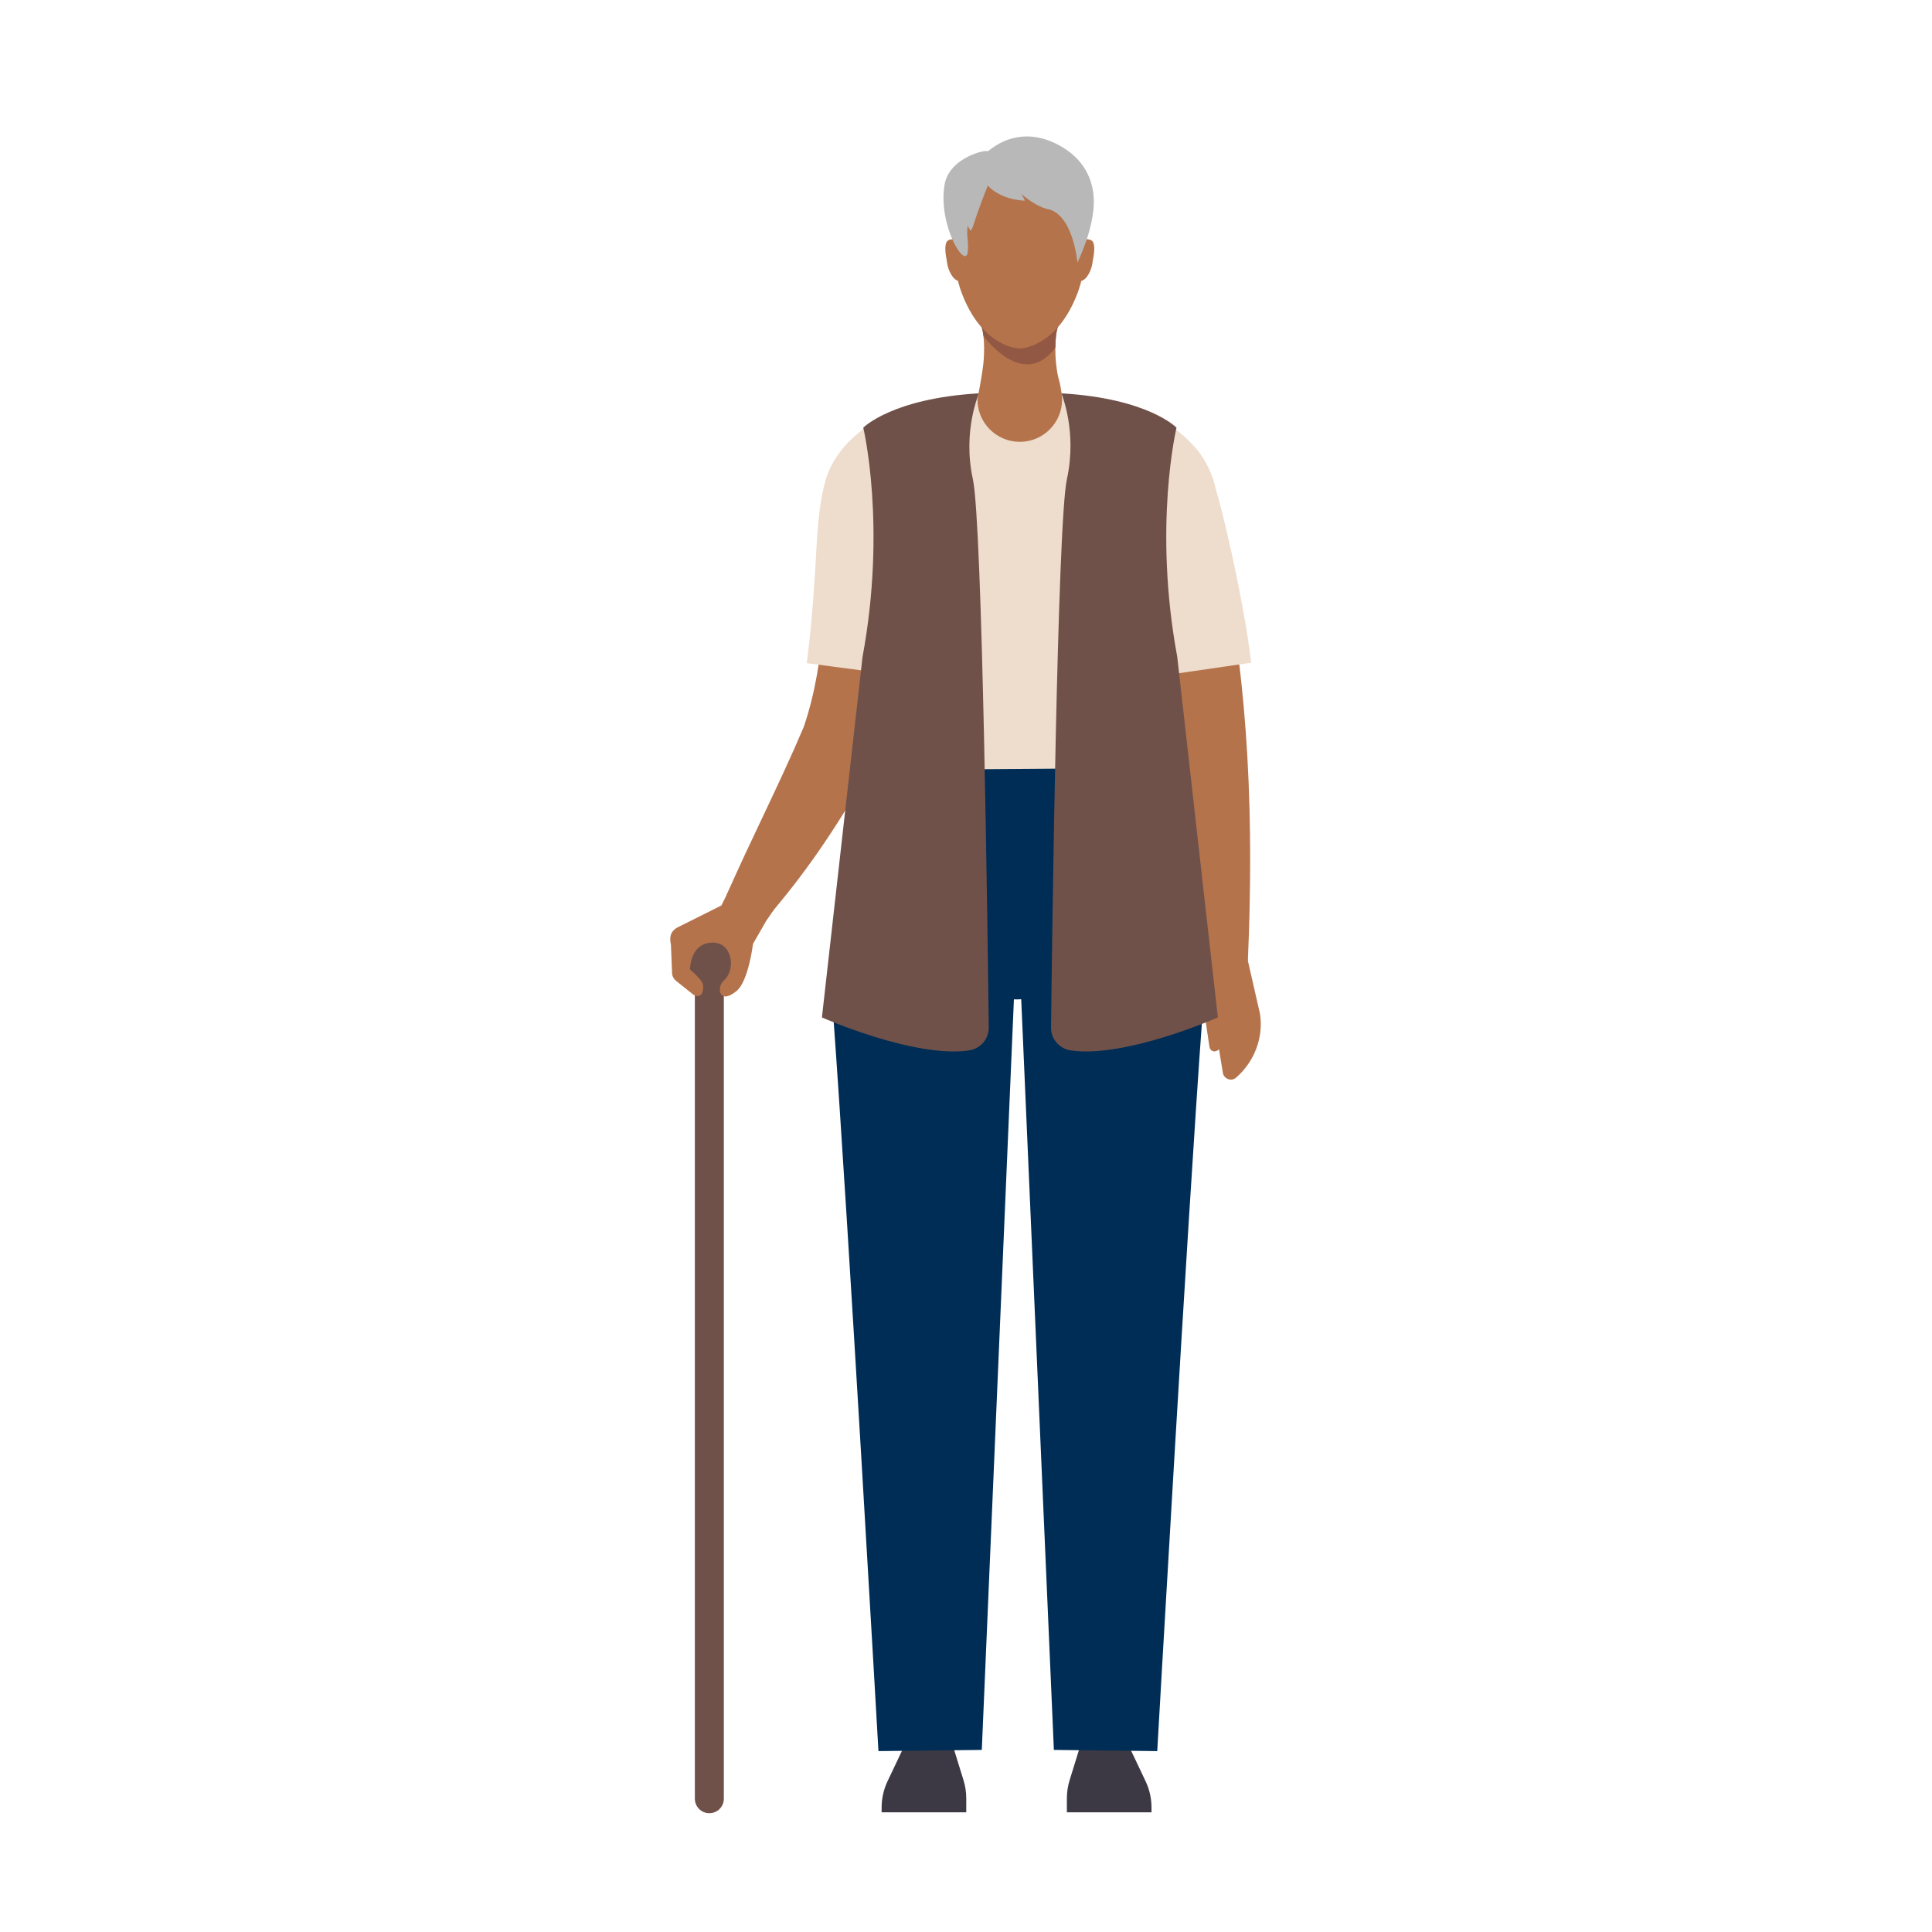 <?xml version="1.0" encoding="UTF-8"?>
<svg xmlns="http://www.w3.org/2000/svg" id="Ebene_1" viewBox="0 0 200 200">
  <defs>
    <style>.cls-1{fill:none;}.cls-2{fill:#eedccc;}.cls-3{fill:#935844;}.cls-4{fill:#3c3944;}.cls-5{fill:#002d55;}.cls-6{fill:#b8b8b8;}.cls-7{fill:#b4734b;}.cls-8{fill:#6f514a;}</style>
  </defs>
  <path class="cls-8" d="M73.431,187.703c-.829,0-1.5-.672-1.5-1.5v-86.588c0-.828.671-1.5,1.5-1.5s1.5.672,1.5,1.5v86.588c0,.828-.671,1.5-1.5,1.5Z"></path>
  <circle class="cls-8" cx="73.431" cy="99.615" r="2.506"></circle>
  <path class="cls-7" d="M74.677,93.735l-4.563,2.28c-.399.246-.918.612-.657,1.795l.12,3.044c.05.268.194.509.407.679l1.772,1.418c1.064.664,1.181-.854.923-1.265-.331-.527-.935-1.065-1.166-1.24-.055-.041-.085-.1-.081-.168.029-.543.257-2.701,2.36-2.701,2.041,0,2.42,2.813,1.123,3.945-.758.662-.5,2.577,1.341,1.059,1.23-1.014,1.694-4.871,1.694-4.871l1.371-2.391,3.335-4.834-5.595-1.578-2.383,4.828Z"></path>
  <path class="cls-5" d="M117.122,78.95l-11.897.003-11.614-.003c-.778,3.788-4.535,8.934-4.535,8.934,0,0,8.541,15.575,16.149,15.575,7.608,0,16.149-15.575,16.149-15.575,0,0-3.475-5.145-4.253-8.934Z"></path>
  <path class="cls-4" d="M119.204,187.118v.491h-8.762v-1.443c0-.638.096-1.273.285-1.883l1.279-4.133h4.572s2.011,4.238,2.011,4.238c.405.853.615,1.786.615,2.73Z"></path>
  <path class="cls-7" d="M121.036,106.686c.036,24.553-1.97,49.028-4.442,73.468-0-0-4.572-.009-4.572-.009-1.324-12.242-2.216-24.48-2.946-36.718-.722-12.224-1.651-24.455-1.496-36.704-0.0 0,13.456-.037,13.456-.037h0Z"></path>
  <path class="cls-4" d="M91.265,187.118v.491s8.762,0,8.762,0v-1.443c0-.638-.096-1.273-.285-1.883l-1.279-4.133h-4.572l-2.011,4.238c-.405.853-.615,1.786-.615,2.73Z"></path>
  <path class="cls-7" d="M102.889,106.723c.155,12.249-.775,24.48-1.496,36.704-.729,12.237-1.621,24.476-2.946,36.718l-4.572.009c-1.374-12.24-2.315-24.483-3.094-36.727-.771-12.233-1.544-24.483-1.348-36.74l13.456.037h0Z"></path>
  <path class="cls-5" d="M93.611,78.95s-8.326,12.876-7.33,26.499c1.538,21.047,4.655,75.825,4.655,75.825l10.7-.124,3.49-81.589-11.515-20.61Z"></path>
  <path class="cls-5" d="M117.122,78.95s8.326,12.876,7.33,26.499c-1.538,21.047-4.655,75.825-4.655,75.825l-10.7-.124-3.55-81.589,11.575-20.61Z"></path>
  <path class="cls-7" d="M124.368,102.722c0-4.186.565-5.383.922-6.329l3.082-.469,2.067,9.048c.365,2.479-.596,4.945-2.485,6.589-.489.425-1.26.131-1.365-.508l-.397-2.429c-.115.104-.248.188-.41.211-.277.041-.538-.167-.582-.464l-.832-5.648Z"></path>
  <path class="cls-7" d="M105.572,48.031c-2.921.341-10.499,1.269-11.602,4.243-.45,8.554.188,17.723-3.33,25.916-.291.707-.618,1.413-.988,2.11-3.054,5.318-6.378,10.309-10.514,14.996-0-0-3.918-2.656-3.918-2.656,2.548-5.798,5.501-11.533,7.982-17.383,2.428-7.118,2.184-14.731,2.629-22.272.073-8.126,8.657-11.147,15.381-11.497,1.47-.088,2.82-.135,4.391-.045l-.03,6.588h0Z"></path>
  <path class="cls-7" d="M105.558,41.443c7.42-.245,17.822,1.026,19.62,9.926.278,1.287,1,4.821,1.273,6.159,2.905,13.808,3.334,27.914,2.727,41.941l-4.724.302c-1.474-7.871-2.564-16.651-3.544-24.624-.934-6.676-2.046-13.528-3.23-20.193-.133-.626-.389-2.386-.564-2.953-.095-.314-.566-.835-1.352-1.318-2.873-1.675-6.852-2.293-10.177-2.652-0.0 0-.03-6.588-.03-6.588h0Z"></path>
  <path class="cls-2" d="M105.569,48.709c-3.336.434-7.567,1.055-10.209,3.006-.327.31-.601.518-.527.791-.056,5.793.033,11.702-.683,17.549-0.0 0-10.632-1.404-10.632-1.404.342-2.709.626-5.559.793-8.485.262-3.255.209-6.521.99-9.836,1.026-4.731,5.941-7.741,10.101-8.674,3.486-.854,6.666-1.069,10.203-.89 0.0 0-.037,7.942-.037,7.942h0Z"></path>
  <path class="cls-2" d="M105.555,40.766c6.541-.125,13.92.39,18.494,5.941.826,1.084,1.494,2.453,1.799,3.868.829,2.932,1.495,5.893,2.119,8.9.611,3.003,1.188,6.032,1.55,9.129l-10.297,1.499c-.965-5.832-2.036-11.7-2.819-17.603.033-.306-.183-.48-.526-.808-2.644-1.966-6.953-2.592-10.282-2.983-0.0 0-.037-7.942-.037-7.942h0Z"></path>
  <polygon class="cls-2" points="118.571 79.501 120.093 51.582 109.949 41.055 105.873 41.791 105.872 41.637 105.587 41.714 105.303 41.637 105.303 41.79 101.212 41.055 91.067 51.582 92.355 79.694 118.571 79.501"></polygon>
  <path class="cls-8" d="M121.791,44.273s-2.44,10.172.08,23.744l4.201,37.307s-9.516,4.223-15.206,3.419c-1.187-.168-2.077-1.168-2.063-2.367.107-9.289.653-52.225,1.641-56.759,1.108-5.087-.614-8.901-.547-8.898,9.0.529,11.894,3.553,11.894,3.553Z"></path>
  <path class="cls-8" d="M89.366,44.273s2.44,10.172-.08,23.744l-4.201,37.307s9.516,4.223,15.206,3.419c1.187-.168,2.077-1.168,2.063-2.367-.107-9.289-.653-52.225-1.641-56.759-1.108-5.087.672-8.901.605-8.898-9.0.529-11.953,3.553-11.953,3.553Z"></path>
  <path class="cls-7" d="M101.788,37.724c.124-1.009.217-3.72-.466-4.411-1.295-1.311,9.772-1.316,8.478-.005-.682.691-.59,3.407-.466,4.416.23,1.871.237.943.569,3.008,0,0,.045.413.045.626,0,2.419-1.961,4.38-4.38,4.38-2.419,0-4.38-1.961-4.38-4.38,0-.212.369-1.762.599-3.634Z"></path>
  <path class="cls-1" d="M101.707,34.189c.038.168.068.349.092.539-.014-.102-.053-.373-.077-.478-.005-.024-.01-.038-.015-.061Z"></path>
  <path class="cls-3" d="M109.25,35.99c.003-.452.029-.915.086-1.338.076-.599.19-.861.19-.861,0,0-4.901,2.578-7.963-.086,0,0,.05.108.125.406.006.026.013.051.019.077.005.022.01.036.015.061.024.106.063.377.077.478.001.01.003.019.004.03 0.0.004.002.018.002.018,0,0,4.109,5.716,7.443,1.215Z"></path>
  <path class="cls-7" d="M112.273,21.436c0-3.572-2.995-6.439-6.719-6.439-3.724,0-6.719,2.866-6.719,6.439,0,.039-.005,3.815-.008,4.716-.005,1.438.231,2.871.74,4.209,1.973,5.183,5.319,5.71,5.986,5.71.668,0,4.014-.527,5.986-5.71.509-1.338.745-2.771.74-4.209-.003-.9-.008-4.677-.008-4.716Z"></path>
  <path class="cls-7" d="M113.136,25.032c-.283-.472-1.627-.241-1.789-.038-.091-.243-.113,1.107-.155,1.403-.015.103-.049.317-.08.506-.049.301-.062.607-.032.899.117,1.132.602,1.268.696,1.284.001 0.0.001 0.0.002 0.0.001 0.0.001 0.0.002 0.0.094.014.597.037,1.062-1.002.12-.268.203-.563.25-.864.03-.189.064-.403.082-.505.053-.294.224-1.241-.04-1.683Z"></path>
  <path class="cls-7" d="M98.001,25.032c.283-.472,1.627-.241,1.789-.038.091-.243.113,1.107.155,1.403.015.103.049.317.08.506.049.301.062.607.032.899-.117,1.132-.602,1.268-.696,1.284-.001 0-.001 0-.002 0-.001 0-.001 0-.002 0-.094.014-.597.037-1.062-1.002-.12-.268-.203-.563-.25-.864-.03-.189-.064-.403-.082-.505-.053-.294-.224-1.241.04-1.683Z"></path>
  <path class="cls-6" d="M101.748,16.168s3.275-3.871,8.195-.955c2.642,1.566,3.256,3.884,3.289,5.527.058,2.916-1.698,6.444-1.698,6.444,0,0-.423-5.012-3.091-5.544-.616-.123-1.731-.67-2.749-1.606,0,0,0-.086.41.738,0,0-3.024,0-4.356-2.228-1.26-2.107,0-2.376,0-2.376Z"></path>
  <path class="cls-6" d="M101.748,15.668c-.966.195-3.554,1.13-3.96,3.417-.756,4.256,2.321,9.173,2.413,6.819.055-1.399-.169-1.153-.034-2.535l.299.522c.017-.066.122-.013.324-.658.764-2.445,2.44-6.416,2.44-6.416,0,0-.142-1.419-1.482-1.149Z"></path>
</svg>
